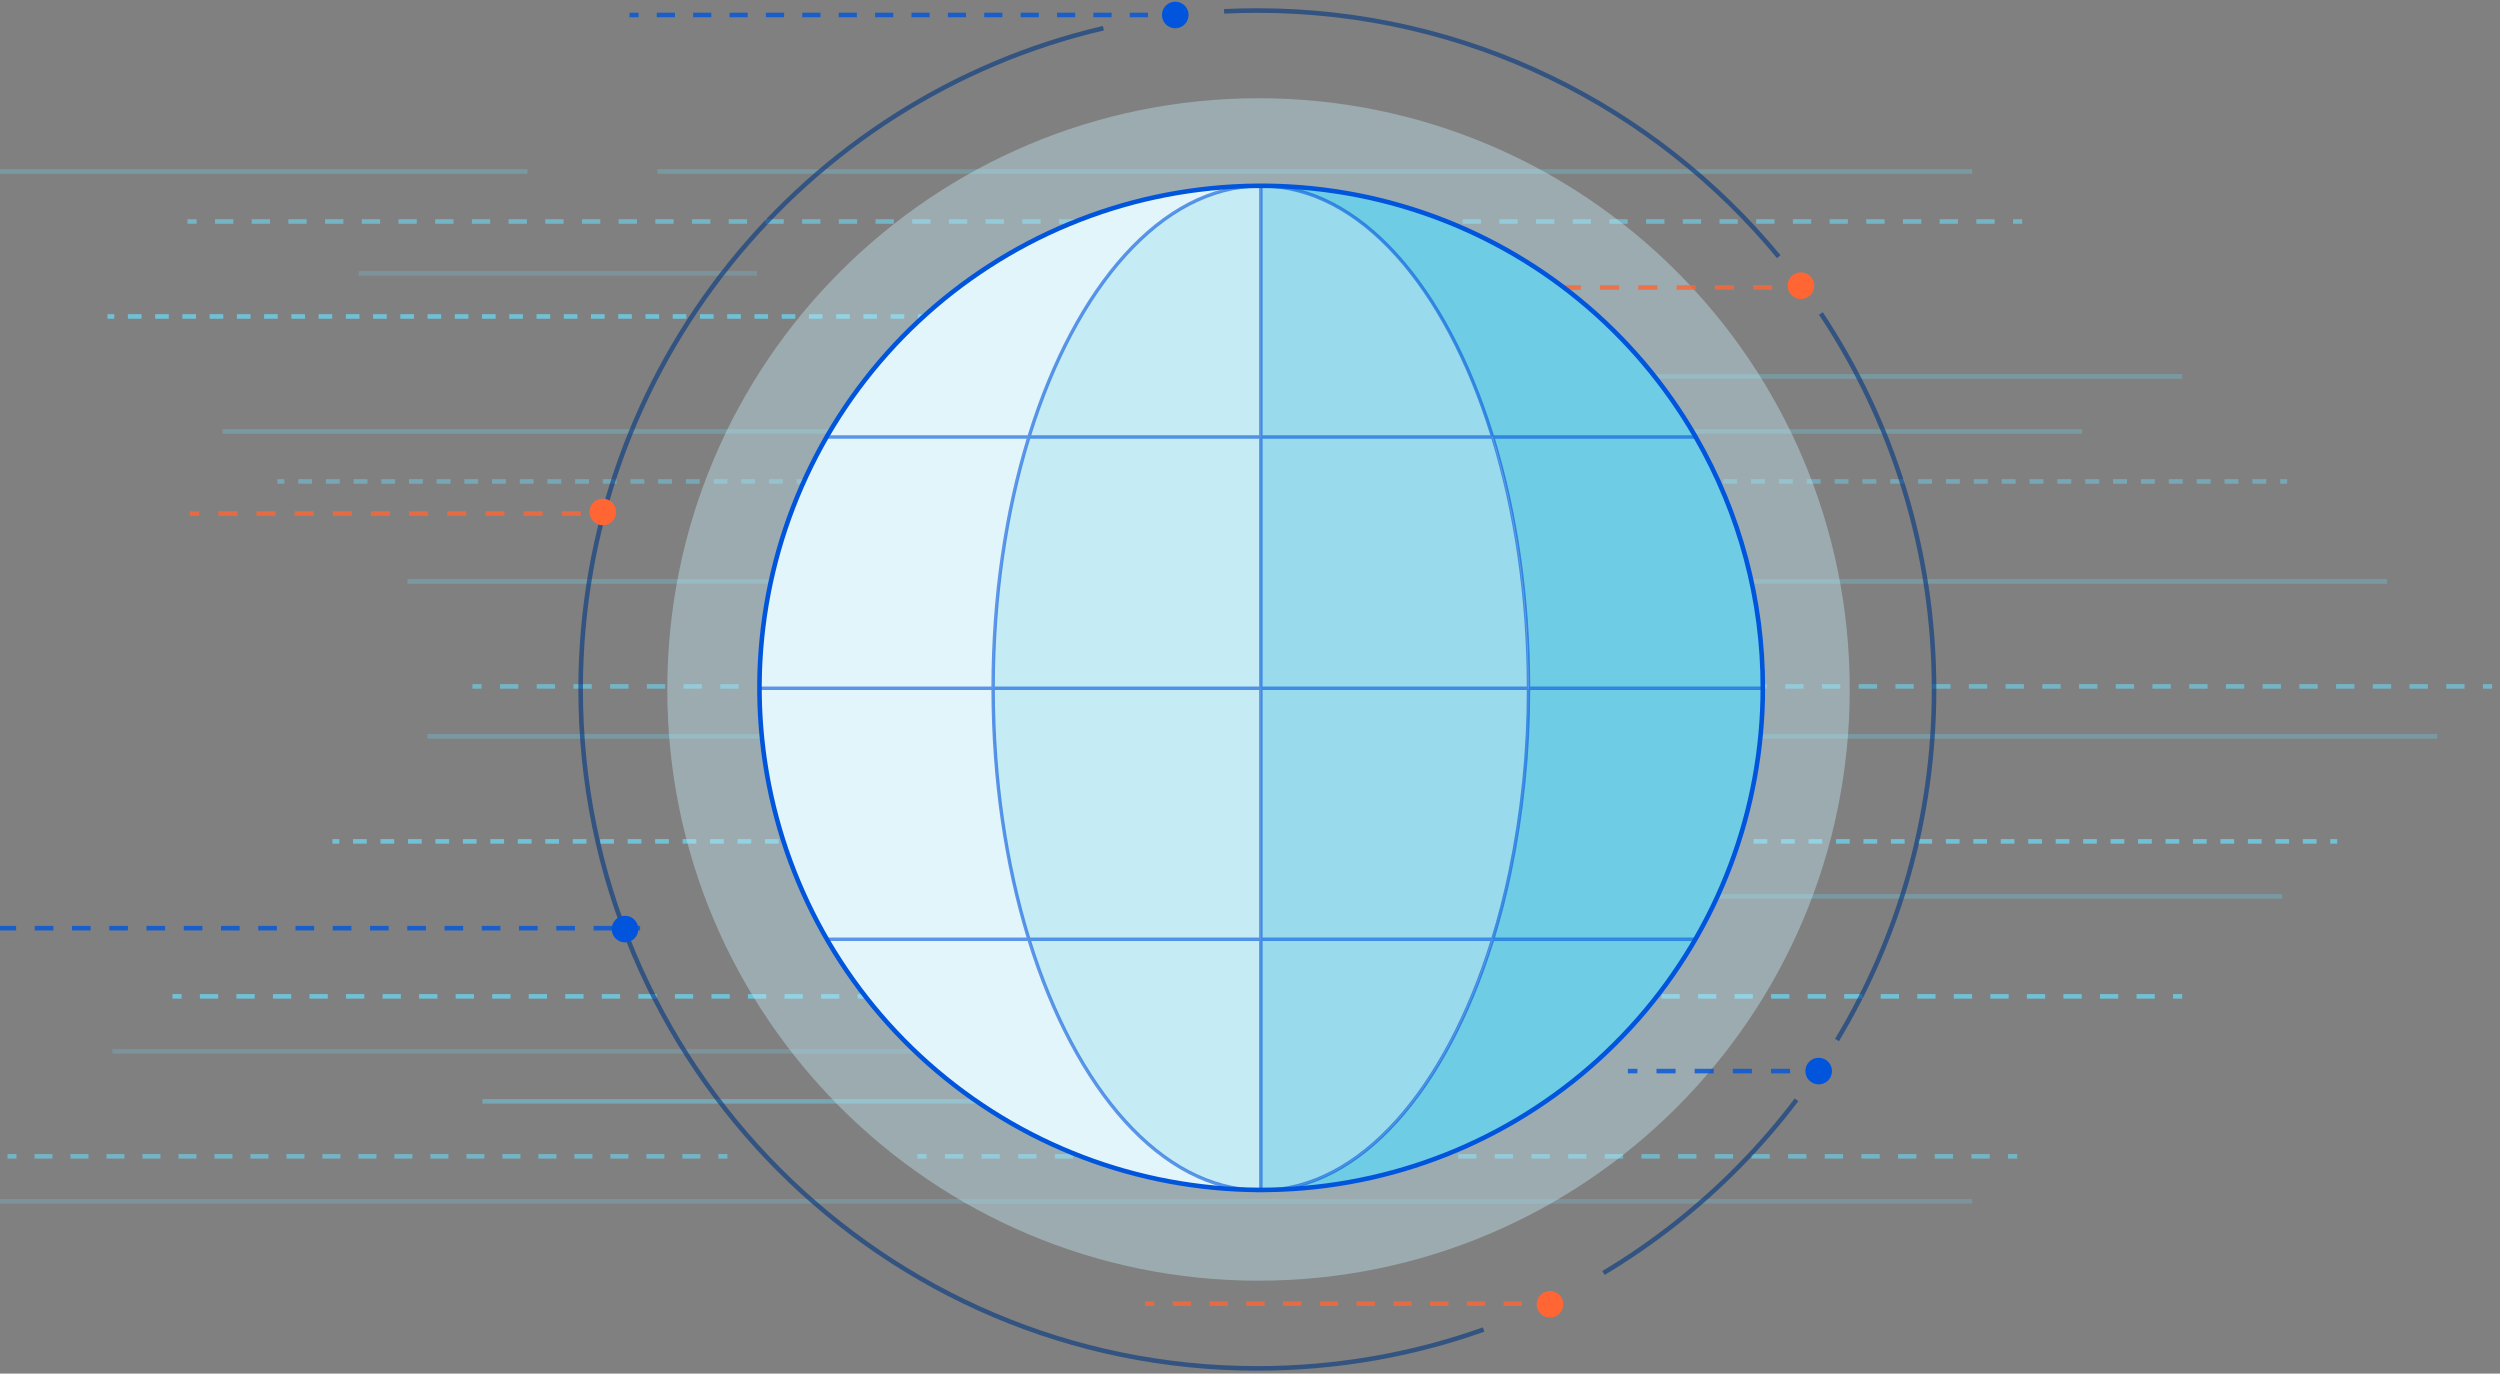 <svg width="546" height="300" viewBox="0 0 546 300" fill="none" xmlns="http://www.w3.org/2000/svg">
<rect x="0" y="0" width="546" height="300" fill="#808080" stroke="none"/>
<g clip-path="url(#clip0_129_550)">
<g opacity="0.85">
<path opacity="0.4" fill-rule="evenodd" clip-rule="evenodd" d="M532.272 161.329L93.352 161.329L93.352 160.329L532.272 160.329L532.272 161.329Z" fill="#6ECCE5"/>
<path opacity="0.4" fill-rule="evenodd" clip-rule="evenodd" d="M454.752 94.727L48.586 94.727L48.586 93.727L454.752 93.727L454.752 94.727Z" fill="#6ECCE5"/>
<path opacity="0.3" fill-rule="evenodd" clip-rule="evenodd" d="M290.975 230.115L24.565 230.115L24.565 229.115L290.975 229.115L290.975 230.115Z" fill="#6ECCE5"/>
<path opacity="0.3" fill-rule="evenodd" clip-rule="evenodd" d="M165.322 60.215L78.336 60.215L78.336 59.215L165.322 59.215L165.322 60.215Z" fill="#6ECCE5"/>
<path opacity="0.4" fill-rule="evenodd" clip-rule="evenodd" d="M498.425 196.268H256.036V195.268H498.425V196.268Z" fill="#6ECCE5"/>
<path opacity="0.4" fill-rule="evenodd" clip-rule="evenodd" d="M521.354 127.482L88.984 127.482L88.984 126.482L521.354 126.482L521.354 127.482Z" fill="#6ECCE5"/>
<path opacity="0.3" fill-rule="evenodd" clip-rule="evenodd" d="M430.731 262.871L-9.282 262.871L-9.282 261.871L430.731 261.871L430.731 262.871Z" fill="#6ECCE5"/>
<path opacity="0.4" fill-rule="evenodd" clip-rule="evenodd" d="M430.731 37.951H143.576V36.951H430.731V37.951Z" fill="#6ECCE5"/>
<path opacity="0.4" fill-rule="evenodd" clip-rule="evenodd" d="M115.189 37.951L-9.281 37.951L-9.281 36.951L115.189 36.951L115.189 37.951Z" fill="#6ECCE5"/>
<path opacity="0.6" fill-rule="evenodd" clip-rule="evenodd" d="M62.108 105.645L60.596 105.645L60.596 104.645L62.108 104.645L62.108 105.645ZM68.155 105.645L65.132 105.645L65.132 104.645L68.155 104.645L68.155 105.645ZM74.203 105.645L71.179 105.645L71.179 104.645L74.203 104.645L74.203 105.645ZM80.25 105.645L77.226 105.645L77.226 104.645L80.25 104.645L80.25 105.645ZM86.297 105.645L83.273 105.645L83.273 104.645L86.297 104.645L86.297 105.645ZM92.344 105.645L89.32 105.645L89.32 104.645L92.344 104.645L92.344 105.645ZM98.391 105.645L95.367 105.645L95.367 104.645L98.391 104.645L98.391 105.645ZM104.438 105.645L101.415 105.645L101.415 104.645L104.438 104.645L104.438 105.645ZM110.485 105.645L107.462 105.645L107.462 104.645L110.485 104.645L110.485 105.645ZM116.532 105.645L113.509 105.645L113.509 104.645L116.532 104.645L116.532 105.645ZM122.58 105.645L119.556 105.645L119.556 104.645L122.58 104.645L122.58 105.645ZM128.627 105.645L125.603 105.645L125.603 104.645L128.627 104.645L128.627 105.645ZM134.674 105.645L131.65 105.645L131.65 104.645L134.674 104.645L134.674 105.645ZM140.721 105.645L137.697 105.645L137.697 104.645L140.721 104.645L140.721 105.645ZM146.768 105.645L143.745 105.645L143.745 104.645L146.768 104.645L146.768 105.645ZM152.815 105.645L149.792 105.645L149.792 104.645L152.815 104.645L152.815 105.645ZM158.862 105.645L155.839 105.645L155.839 104.645L158.862 104.645L158.862 105.645ZM164.909 105.645L161.886 105.645L161.886 104.645L164.909 104.645L164.909 105.645ZM170.957 105.645L167.933 105.645L167.933 104.645L170.957 104.645L170.957 105.645ZM177.004 105.645L173.98 105.645L173.98 104.645L177.004 104.645L177.004 105.645ZM183.051 105.645L180.027 105.645L180.027 104.645L183.051 104.645L183.051 105.645ZM189.098 105.645L186.074 105.645L186.074 104.645L189.098 104.645L189.098 105.645ZM195.145 105.645L192.122 105.645L192.122 104.645L195.145 104.645L195.145 105.645ZM201.192 105.645L198.169 105.645L198.169 104.645L201.192 104.645L201.192 105.645ZM207.239 105.645L204.216 105.645L204.216 104.645L207.239 104.645L207.239 105.645ZM213.286 105.645L210.263 105.645L210.263 104.645L213.286 104.645L213.286 105.645ZM219.334 105.645L216.31 105.645L216.31 104.645L219.334 104.645L219.334 105.645ZM225.381 105.645L222.357 105.645L222.357 104.645L225.381 104.645L225.381 105.645ZM231.428 105.645L228.404 105.645L228.404 104.645L231.428 104.645L231.428 105.645ZM237.475 105.645L234.451 105.645L234.451 104.645L237.475 104.645L237.475 105.645ZM243.522 105.645L240.499 105.645L240.499 104.645L243.522 104.645L243.522 105.645ZM249.569 105.645L246.546 105.645L246.546 104.645L249.569 104.645L249.569 105.645ZM255.616 105.645L252.593 105.645L252.593 104.645L255.616 104.645L255.616 105.645ZM261.663 105.645L258.64 105.645L258.64 104.645L261.663 104.645L261.663 105.645ZM267.711 105.645L264.687 105.645L264.687 104.645L267.711 104.645L267.711 105.645ZM273.758 105.645L270.734 105.645L270.734 104.645L273.758 104.645L273.758 105.645ZM279.805 105.645L276.781 105.645L276.781 104.645L279.805 104.645L279.805 105.645ZM285.852 105.645L282.828 105.645L282.828 104.645L285.852 104.645L285.852 105.645ZM291.899 105.645L288.875 105.645L288.875 104.645L291.899 104.645L291.899 105.645ZM296.435 105.645L294.923 105.645L294.923 104.645L296.435 104.645L296.435 105.645Z" fill="#6ECCE5"/>
<path opacity="0.6" fill-rule="evenodd" clip-rule="evenodd" d="M330.71 105.645H329.189V104.645H330.71V105.645ZM336.793 105.645H333.752V104.645H336.793V105.645ZM342.876 105.645H339.835V104.645H342.876V105.645ZM348.96 105.645H345.918V104.645H348.96V105.645ZM355.043 105.645H352.001V104.645H355.043V105.645ZM361.126 105.645H358.084V104.645H361.126V105.645ZM367.209 105.645H364.167V104.645H367.209V105.645ZM373.292 105.645H370.251V104.645H373.292V105.645ZM379.375 105.645H376.334V104.645H379.375V105.645ZM385.458 105.645H382.417V104.645H385.458V105.645ZM391.542 105.645H388.5V104.645H391.542V105.645ZM397.625 105.645H394.583V104.645H397.625V105.645ZM403.708 105.645H400.666V104.645H403.708V105.645ZM409.791 105.645H406.749V104.645H409.791V105.645ZM415.874 105.645H412.832V104.645H415.874V105.645ZM421.957 105.645H418.916V104.645H421.957V105.645ZM428.04 105.645H424.999V104.645H428.04V105.645ZM434.123 105.645H431.082V104.645H434.123V105.645ZM440.207 105.645H437.165V104.645H440.207V105.645ZM446.29 105.645H443.248V104.645H446.29V105.645ZM452.373 105.645H449.331V104.645H452.373V105.645ZM458.456 105.645H455.414V104.645H458.456V105.645ZM464.539 105.645H461.497V104.645H464.539V105.645ZM470.622 105.645H467.581V104.645H470.622V105.645ZM476.705 105.645H473.664V104.645H476.705V105.645ZM482.788 105.645H479.747V104.645H482.788V105.645ZM488.872 105.645H485.83V104.645H488.872V105.645ZM494.955 105.645H491.913V104.645H494.955V105.645ZM499.517 105.645H497.996V104.645H499.517V105.645Z" fill="#6ECCE5"/>
<path opacity="0.6" fill-rule="evenodd" clip-rule="evenodd" d="M241.842 241.034L105.362 241.034L105.362 240.034L241.842 240.034L241.842 241.034Z" fill="#6ECCE5"/>
<path fill-rule="evenodd" clip-rule="evenodd" d="M24.961 69.614L23.474 69.614L23.474 68.614L24.961 68.614L24.961 69.614ZM30.91 69.614L27.936 69.614L27.936 68.614L30.91 68.614L30.91 69.614ZM36.86 69.614L33.885 69.614L33.885 68.614L36.86 68.614L36.86 69.614ZM42.809 69.614L39.835 69.614L39.835 68.614L42.809 68.614L42.809 69.614ZM48.759 69.614L45.784 69.614L45.784 68.614L48.759 68.614L48.759 69.614ZM54.708 69.614L51.733 69.614L51.733 68.614L54.708 68.614L54.708 69.614ZM60.658 69.614L57.683 69.614L57.683 68.614L60.658 68.614L60.658 69.614ZM66.607 69.614L63.632 69.614L63.632 68.614L66.607 68.614L66.607 69.614ZM72.556 69.614L69.582 69.614L69.582 68.614L72.556 68.614L72.556 69.614ZM78.506 69.614L75.531 69.614L75.531 68.614L78.506 68.614L78.506 69.614ZM84.455 69.614L81.481 69.614L81.481 68.614L84.455 68.614L84.455 69.614ZM90.405 69.614L87.43 69.614L87.43 68.614L90.405 68.614L90.405 69.614ZM96.354 69.614L93.379 69.614L93.379 68.614L96.354 68.614L96.354 69.614ZM102.304 69.614L99.329 69.614L99.329 68.614L102.304 68.614L102.304 69.614ZM108.253 69.614L105.278 69.614L105.278 68.614L108.253 68.614L108.253 69.614ZM114.202 69.614L111.228 69.614L111.228 68.614L114.202 68.614L114.202 69.614ZM120.152 69.614L117.177 69.614L117.177 68.614L120.152 68.614L120.152 69.614ZM126.101 69.614L123.127 69.614L123.127 68.614L126.101 68.614L126.101 69.614ZM132.051 69.614L129.076 69.614L129.076 68.614L132.051 68.614L132.051 69.614ZM138 69.614L135.025 69.614L135.025 68.614L138 68.614L138 69.614ZM143.95 69.614L140.975 69.614L140.975 68.614L143.95 68.614L143.95 69.614ZM149.899 69.614L146.924 69.614L146.924 68.614L149.899 68.614L149.899 69.614ZM155.848 69.614L152.874 69.614L152.874 68.614L155.848 68.614L155.848 69.614ZM161.798 69.614L158.823 69.614L158.823 68.614L161.798 68.614L161.798 69.614ZM167.747 69.614L164.773 69.614L164.773 68.614L167.747 68.614L167.747 69.614ZM173.697 69.614L170.722 69.614L170.722 68.614L173.697 68.614L173.697 69.614ZM179.646 69.614L176.672 69.614L176.672 68.614L179.646 68.614L179.646 69.614ZM185.596 69.614L182.621 69.614L182.621 68.614L185.596 68.614L185.596 69.614ZM191.545 69.614L188.57 69.614L188.57 68.614L191.545 68.614L191.545 69.614ZM197.495 69.614L194.52 69.614L194.52 68.614L197.495 68.614L197.495 69.614ZM203.444 69.614L200.469 69.614L200.469 68.614L203.444 68.614L203.444 69.614ZM209.393 69.614L206.419 69.614L206.419 68.614L209.393 68.614L209.393 69.614ZM215.343 69.614L212.368 69.614L212.368 68.614L215.343 68.614L215.343 69.614ZM221.292 69.614L218.318 69.614L218.318 68.614L221.292 68.614L221.292 69.614ZM227.242 69.614L224.267 69.614L224.267 68.614L227.242 68.614L227.242 69.614ZM233.191 69.614L230.216 69.614L230.216 68.614L233.191 68.614L233.191 69.614ZM239.141 69.614L236.166 69.614L236.166 68.614L239.141 68.614L239.141 69.614ZM245.09 69.614L242.115 69.614L242.115 68.614L245.09 68.614L245.09 69.614ZM251.039 69.614L248.065 69.614L248.065 68.614L251.039 68.614L251.039 69.614ZM256.989 69.614L254.014 69.614L254.014 68.614L256.989 68.614L256.989 69.614ZM262.938 69.614L259.964 69.614L259.964 68.614L262.938 68.614L262.938 69.614ZM268.888 69.614L265.913 69.614L265.913 68.614L268.888 68.614L268.888 69.614ZM274.837 69.614L271.862 69.614L271.862 68.614L274.837 68.614L274.837 69.614ZM280.787 69.614L277.812 69.614L277.812 68.614L280.787 68.614L280.787 69.614ZM286.736 69.614L283.761 69.614L283.761 68.614L286.736 68.614L286.736 69.614ZM292.685 69.614L289.711 69.614L289.711 68.614L292.685 68.614L292.685 69.614ZM298.635 69.614L295.66 69.614L295.66 68.614L298.635 68.614L298.635 69.614ZM304.584 69.614L301.609 69.614L301.609 68.614L304.584 68.614L304.584 69.614ZM310.534 69.614L307.559 69.614L307.559 68.614L310.534 68.614L310.534 69.614ZM314.996 69.614L313.508 69.614L313.508 68.614L314.996 68.614L314.996 69.614Z" fill="#6ECCE5"/>
<path opacity="0.8" fill-rule="evenodd" clip-rule="evenodd" d="M42.946 48.869H40.943V47.869H42.946V48.869ZM50.961 48.869H46.953V47.869H50.961V48.869ZM58.975 48.869H54.968V47.869H58.975V48.869ZM66.989 48.869H62.982V47.869H66.989V48.869ZM75.003 48.869H70.996V47.869H75.003V48.869ZM83.017 48.869H79.01V47.869H83.017V48.869ZM91.031 48.869H87.024V47.869H91.031V48.869ZM99.045 48.869H95.038V47.869H99.045V48.869ZM107.059 48.869H103.052V47.869H107.059V48.869ZM115.074 48.869H111.066V47.869H115.074V48.869ZM123.088 48.869H119.081V47.869H123.088V48.869ZM131.102 48.869H127.095V47.869H131.102V48.869ZM139.116 48.869H135.109V47.869H139.116V48.869ZM147.13 48.869H143.123V47.869H147.13V48.869ZM155.144 48.869H151.137V47.869H155.144V48.869ZM163.158 48.869H159.151V47.869H163.158V48.869ZM171.172 48.869H167.165V47.869H171.172V48.869ZM179.187 48.869H175.18V47.869H179.187V48.869ZM187.201 48.869H183.194V47.869H187.201V48.869ZM195.215 48.869H191.208V47.869H195.215V48.869ZM203.229 48.869H199.222V47.869H203.229V48.869ZM211.243 48.869H207.236V47.869H211.243V48.869ZM219.257 48.869H215.25V47.869H219.257V48.869ZM227.271 48.869H223.264V47.869H227.271V48.869ZM235.286 48.869H231.278V47.869H235.286V48.869ZM243.3 48.869H239.293V47.869H243.3V48.869ZM251.314 48.869H247.307V47.869H251.314V48.869ZM259.328 48.869H255.321V47.869H259.328V48.869ZM267.342 48.869H263.335V47.869H267.342V48.869ZM275.356 48.869H271.349V47.869H275.356V48.869ZM283.37 48.869H279.363V47.869H283.37V48.869ZM291.384 48.869H287.377V47.869H291.384V48.869ZM299.399 48.869H295.391V47.869H299.399V48.869ZM307.413 48.869H303.406V47.869H307.413V48.869ZM315.427 48.869H311.42V47.869H315.427V48.869ZM323.441 48.869H319.434V47.869H323.441V48.869ZM331.455 48.869H327.448V47.869H331.455V48.869ZM339.469 48.869H335.462V47.869H339.469V48.869ZM347.483 48.869H343.476V47.869H347.483V48.869ZM355.497 48.869H351.49V47.869H355.497V48.869ZM363.511 48.869H359.504V47.869H363.511V48.869ZM371.525 48.869H367.518V47.869H371.525V48.869ZM379.54 48.869H375.533V47.869H379.54V48.869ZM387.554 48.869H383.547V47.869H387.554V48.869ZM395.568 48.869H391.561V47.869H395.568V48.869ZM403.582 48.869H399.575V47.869H403.582V48.869ZM411.596 48.869H407.589V47.869H411.596V48.869ZM419.61 48.869H415.603V47.869H419.61V48.869ZM427.624 48.869H423.617V47.869H427.624V48.869ZM435.638 48.869H431.631V47.869H435.638V48.869ZM441.649 48.869H439.645V47.869H441.649V48.869Z" fill="#6ECCE5"/>
<path fill-rule="evenodd" clip-rule="evenodd" d="M74.106 184.258L72.606 184.258L72.606 183.258L74.106 183.258L74.106 184.258ZM80.103 184.258L77.105 184.258L77.105 183.258L80.103 183.258L80.103 184.258ZM86.101 184.258L83.102 184.258L83.102 183.258L86.101 183.258L86.101 184.258ZM92.099 184.258L89.1 184.258L89.1 183.258L92.099 183.258L92.099 184.258ZM98.097 184.258L95.098 184.258L95.098 183.258L98.097 183.258L98.097 184.258ZM104.094 184.258L101.095 184.258L101.095 183.258L104.094 183.258L104.094 184.258ZM110.092 184.258L107.093 184.258L107.093 183.258L110.092 183.258L110.092 184.258ZM116.089 184.258L113.091 184.258L113.091 183.258L116.089 183.258L116.089 184.258ZM122.087 184.258L119.088 184.258L119.088 183.258L122.087 183.258L122.087 184.258ZM128.085 184.258L125.086 184.258L125.086 183.258L128.085 183.258L128.085 184.258ZM134.082 184.258L131.084 184.258L131.084 183.258L134.082 183.258L134.082 184.258ZM140.08 184.258L137.081 184.258L137.081 183.258L140.08 183.258L140.08 184.258ZM146.078 184.258L143.079 184.258L143.079 183.258L146.078 183.258L146.078 184.258ZM152.075 184.258L149.077 184.258L149.077 183.258L152.075 183.258L152.075 184.258ZM158.073 184.258L155.074 184.258L155.074 183.258L158.073 183.258L158.073 184.258ZM164.071 184.258L161.072 184.258L161.072 183.258L164.071 183.258L164.071 184.258ZM170.068 184.258L167.07 184.258L167.07 183.258L170.068 183.258L170.068 184.258ZM176.066 184.258L173.067 184.258L173.067 183.258L176.066 183.258L176.066 184.258ZM182.064 184.258L179.065 184.258L179.065 183.258L182.064 183.258L182.064 184.258ZM188.061 184.258L185.063 184.258L185.063 183.258L188.061 183.258L188.061 184.258ZM194.059 184.258L191.06 184.258L191.06 183.258L194.059 183.258L194.059 184.258ZM200.057 184.258L197.058 184.258L197.058 183.258L200.057 183.258L200.057 184.258ZM206.054 184.258L203.056 184.258L203.056 183.258L206.054 183.258L206.054 184.258ZM212.052 184.258L209.053 184.258L209.053 183.258L212.052 183.258L212.052 184.258ZM218.05 184.258L215.051 184.258L215.051 183.258L218.05 183.258L218.05 184.258ZM224.047 184.258L221.049 184.258L221.049 183.258L224.047 183.258L224.047 184.258ZM230.045 184.258L227.046 184.258L227.046 183.258L230.045 183.258L230.045 184.258ZM236.043 184.258L233.044 184.258L233.044 183.258L236.043 183.258L236.043 184.258ZM242.04 184.258L239.041 184.258L239.041 183.258L242.04 183.258L242.04 184.258ZM248.038 184.258L245.039 184.258L245.039 183.258L248.038 183.258L248.038 184.258ZM254.036 184.258L251.037 184.258L251.037 183.258L254.036 183.258L254.036 184.258ZM260.033 184.258L257.034 184.258L257.034 183.258L260.033 183.258L260.033 184.258ZM266.031 184.258L263.032 184.258L263.032 183.258L266.031 183.258L266.031 184.258ZM272.029 184.258L269.03 184.258L269.03 183.258L272.029 183.258L272.029 184.258ZM278.026 184.258L275.027 184.258L275.027 183.258L278.026 183.258L278.026 184.258ZM284.024 184.258L281.025 184.258L281.025 183.258L284.024 183.258L284.024 184.258ZM290.022 184.258L287.023 184.258L287.023 183.258L290.022 183.258L290.022 184.258ZM296.019 184.258L293.02 184.258L293.02 183.258L296.019 183.258L296.019 184.258ZM302.017 184.258L299.018 184.258L299.018 183.258L302.017 183.258L302.017 184.258ZM308.014 184.258L305.016 184.258L305.016 183.258L308.014 183.258L308.014 184.258ZM314.012 184.258L311.013 184.258L311.013 183.258L314.012 183.258L314.012 184.258ZM320.01 184.258L317.011 184.258L317.011 183.258L320.01 183.258L320.01 184.258ZM326.007 184.258L323.009 184.258L323.009 183.258L326.007 183.258L326.007 184.258ZM332.005 184.258L329.006 184.258L329.006 183.258L332.005 183.258L332.005 184.258ZM338.003 184.258L335.004 184.258L335.004 183.258L338.003 183.258L338.003 184.258ZM344 184.258L341.002 184.258L341.002 183.258L344 183.258L344 184.258ZM349.998 184.258L346.999 184.258L346.999 183.258L349.998 183.258L349.998 184.258ZM355.996 184.258L352.997 184.258L352.997 183.258L355.996 183.258L355.996 184.258ZM361.993 184.258L358.995 184.258L358.995 183.258L361.993 183.258L361.993 184.258ZM367.991 184.258L364.992 184.258L364.992 183.258L367.991 183.258L367.991 184.258ZM373.989 184.258L370.99 184.258L370.99 183.258L373.989 183.258L373.989 184.258ZM379.987 184.258L376.988 184.258L376.988 183.258L379.987 183.258L379.987 184.258ZM385.984 184.258L382.985 184.258L382.985 183.258L385.984 183.258L385.984 184.258ZM391.982 184.258L388.983 184.258L388.983 183.258L391.982 183.258L391.982 184.258ZM397.98 184.258L394.981 184.258L394.981 183.258L397.98 183.258L397.98 184.258ZM403.977 184.258L400.978 184.258L400.978 183.258L403.977 183.258L403.977 184.258ZM409.975 184.258L406.976 184.258L406.976 183.258L409.975 183.258L409.975 184.258ZM415.973 184.258L412.974 184.258L412.974 183.258L415.973 183.258L415.973 184.258ZM421.97 184.258L418.971 184.258L418.971 183.258L421.97 183.258L421.97 184.258ZM427.968 184.258L424.969 184.258L424.969 183.258L427.968 183.258L427.968 184.258ZM433.966 184.258L430.967 184.258L430.967 183.258L433.966 183.258L433.966 184.258ZM439.963 184.258L436.965 184.258L436.965 183.258L439.963 183.258L439.963 184.258ZM445.961 184.258L442.962 184.258L442.962 183.258L445.961 183.258L445.961 184.258ZM451.959 184.258L448.96 184.258L448.96 183.258L451.959 183.258L451.959 184.258ZM457.956 184.258L454.958 184.258L454.958 183.258L457.956 183.258L457.956 184.258ZM463.954 184.258L460.955 184.258L460.955 183.258L463.954 183.258L463.954 184.258ZM469.952 184.258L466.953 184.258L466.953 183.258L469.952 183.258L469.952 184.258ZM475.949 184.258L472.951 184.258L472.951 183.258L475.949 183.258L475.949 184.258ZM481.947 184.258L478.948 184.258L478.948 183.258L481.947 183.258L481.947 184.258ZM487.945 184.258L484.946 184.258L484.946 183.258L487.945 183.258L487.945 184.258ZM493.942 184.258L490.944 184.258L490.944 183.258L493.942 183.258L493.942 184.258ZM499.94 184.258L496.941 184.258L496.941 183.258L499.94 183.258L499.94 184.258ZM505.938 184.258L502.939 184.258L502.939 183.258L505.938 183.258L505.938 184.258ZM510.435 184.258L508.937 184.258L508.937 183.258L510.435 183.258L510.435 184.258Z" fill="#6ECCE5"/>
<path opacity="0.8" fill-rule="evenodd" clip-rule="evenodd" d="M3.602 253.044L1.636 253.044L1.636 252.044L3.602 252.044L3.602 253.044ZM11.463 253.044L7.532 253.044L7.532 252.044L11.463 252.044L11.463 253.044ZM19.324 253.044L15.394 253.044L15.394 252.044L19.324 252.044L19.324 253.044ZM27.186 253.044L23.255 253.044L23.255 252.044L27.186 252.044L27.186 253.044ZM35.047 253.044L31.116 253.044L31.116 252.044L35.047 252.044L35.047 253.044ZM42.908 253.044L38.977 253.044L38.977 252.044L42.908 252.044L42.908 253.044ZM50.769 253.044L46.839 253.044L46.839 252.044L50.769 252.044L50.769 253.044ZM58.631 253.044L54.7 253.044L54.7 252.044L58.631 252.044L58.631 253.044ZM66.492 253.044L62.561 253.044L62.561 252.044L66.492 252.044L66.492 253.044ZM74.353 253.044L70.423 253.044L70.423 252.044L74.353 252.044L74.353 253.044ZM82.215 253.044L78.284 253.044L78.284 252.044L82.215 252.044L82.215 253.044ZM90.076 253.044L86.145 253.044L86.145 252.044L90.076 252.044L90.076 253.044ZM97.937 253.044L94.006 253.044L94.006 252.044L97.937 252.044L97.937 253.044ZM105.798 253.044L101.868 253.044L101.868 252.044L105.798 252.044L105.798 253.044ZM113.66 253.044L109.729 253.044L109.729 252.044L113.66 252.044L113.66 253.044ZM121.521 253.044L117.59 253.044L117.59 252.044L121.521 252.044L121.521 253.044ZM129.382 253.044L125.451 253.044L125.451 252.044L129.382 252.044L129.382 253.044ZM137.243 253.044L133.313 253.044L133.313 252.044L137.243 252.044L137.243 253.044ZM145.105 253.044L141.174 253.044L141.174 252.044L145.105 252.044L145.105 253.044ZM152.966 253.044L149.035 253.044L149.035 252.044L152.966 252.044L152.966 253.044ZM158.862 253.044L156.897 253.044L156.897 252.044L158.862 252.044L158.862 253.044Z" fill="#6ECCE5"/>
<path opacity="0.8" fill-rule="evenodd" clip-rule="evenodd" d="M202.354 253.044H200.352V252.044H202.354V253.044ZM210.36 253.044H206.357V252.044H210.36V253.044ZM218.367 253.044H214.364V252.044H218.367V253.044ZM226.374 253.044H222.371V252.044H226.374V253.044ZM234.381 253.044H230.377V252.044H234.381V253.044ZM242.388 253.044H238.384V252.044H242.388V253.044ZM250.395 253.044H246.391V252.044H250.395V253.044ZM258.401 253.044H254.398V252.044H258.401V253.044ZM266.408 253.044H262.405V252.044H266.408V253.044ZM274.415 253.044H270.412V252.044H274.415V253.044ZM282.422 253.044H278.419V252.044H282.422V253.044ZM290.429 253.044H286.425V252.044H290.429V253.044ZM298.436 253.044H294.432V252.044H298.436V253.044ZM306.443 253.044H302.439V252.044H306.443V253.044ZM314.449 253.044H310.446V252.044H314.449V253.044ZM322.456 253.044H318.453V252.044H322.456V253.044ZM330.463 253.044H326.46V252.044H330.463V253.044ZM338.47 253.044H334.467V252.044H338.47V253.044ZM346.477 253.044H342.473V252.044H346.477V253.044ZM354.484 253.044H350.48V252.044H354.484V253.044ZM362.49 253.044H358.487V252.044H362.49V253.044ZM370.497 253.044H366.494V252.044H370.497V253.044ZM378.504 253.044H374.501V252.044H378.504V253.044ZM386.511 253.044H382.508V252.044H386.511V253.044ZM394.518 253.044H390.514V252.044H394.518V253.044ZM402.525 253.044H398.521V252.044H402.525V253.044ZM410.531 253.044H406.528V252.044H410.531V253.044ZM418.538 253.044H414.535V252.044H418.538V253.044ZM426.545 253.044H422.542V252.044H426.545V253.044ZM434.552 253.044H430.549V252.044H434.552V253.044ZM440.557 253.044H438.555V252.044H440.557V253.044Z" fill="#6ECCE5"/>
<path opacity="0.4" fill-rule="evenodd" clip-rule="evenodd" d="M476.588 82.716H302.985V81.716H476.588V82.716Z" fill="#6ECCE5"/>
<path fill-rule="evenodd" clip-rule="evenodd" d="M39.662 218.105L37.667 218.105L37.667 217.105L39.662 217.105L39.662 218.105ZM47.643 218.105L43.653 218.105L43.653 217.105L47.643 217.105L47.643 218.105ZM55.623 218.105L51.633 218.105L51.633 217.105L55.623 217.105L55.623 218.105ZM63.603 218.105L59.613 218.105L59.613 217.105L63.603 217.105L63.603 218.105ZM71.584 218.105L67.594 218.105L67.594 217.105L71.584 217.105L71.584 218.105ZM79.564 218.105L75.574 218.105L75.574 217.105L79.564 217.105L79.564 218.105ZM87.545 218.105L83.554 218.105L83.554 217.105L87.545 217.105L87.545 218.105ZM95.525 218.105L91.535 218.105L91.535 217.105L95.525 217.105L95.525 218.105ZM103.505 218.105L99.515 218.105L99.515 217.105L103.505 217.105L103.505 218.105ZM111.486 218.105L107.496 218.105L107.496 217.105L111.486 217.105L111.486 218.105ZM119.466 218.105L115.476 218.105L115.476 217.105L119.466 217.105L119.466 218.105ZM127.447 218.105L123.456 218.105L123.456 217.105L127.447 217.105L127.447 218.105ZM135.427 218.105L131.437 218.105L131.437 217.105L135.427 217.105L135.427 218.105ZM143.407 218.105L139.417 218.105L139.417 217.105L143.407 217.105L143.407 218.105ZM151.388 218.105L147.397 218.105L147.397 217.105L151.388 217.105L151.388 218.105ZM159.368 218.105L155.378 218.105L155.378 217.105L159.368 217.105L159.368 218.105ZM167.348 218.105L163.358 218.105L163.358 217.105L167.348 217.105L167.348 218.105ZM175.329 218.105L171.339 218.105L171.339 217.105L175.329 217.105L175.329 218.105ZM183.309 218.105L179.319 218.105L179.319 217.105L183.309 217.105L183.309 218.105ZM191.29 218.105L187.299 218.105L187.299 217.105L191.29 217.105L191.29 218.105ZM199.27 218.105L195.28 218.105L195.28 217.105L199.27 217.105L199.27 218.105ZM207.25 218.105L203.26 218.105L203.26 217.105L207.25 217.105L207.25 218.105ZM215.231 218.105L211.24 218.105L211.24 217.105L215.231 217.105L215.231 218.105ZM223.211 218.105L219.221 218.105L219.221 217.105L223.211 217.105L223.211 218.105ZM231.191 218.105L227.201 218.105L227.201 217.105L231.191 217.105L231.191 218.105ZM239.172 218.105L235.182 218.105L235.182 217.105L239.172 217.105L239.172 218.105ZM247.152 218.105L243.162 218.105L243.162 217.105L247.152 217.105L247.152 218.105ZM255.133 218.105L251.142 218.105L251.142 217.105L255.133 217.105L255.133 218.105ZM263.113 218.105L259.123 218.105L259.123 217.105L263.113 217.105L263.113 218.105ZM271.093 218.105L267.103 218.105L267.103 217.105L271.093 217.105L271.093 218.105ZM279.074 218.105L275.083 218.105L275.083 217.105L279.074 217.105L279.074 218.105ZM287.054 218.105L283.064 218.105L283.064 217.105L287.054 217.105L287.054 218.105ZM295.034 218.105L291.044 218.105L291.044 217.105L295.034 217.105L295.034 218.105ZM303.015 218.105L299.025 218.105L299.025 217.105L303.015 217.105L303.015 218.105ZM310.995 218.105L307.005 218.105L307.005 217.105L310.995 217.105L310.995 218.105ZM318.976 218.105L314.985 218.105L314.985 217.105L318.976 217.105L318.976 218.105ZM326.956 218.105L322.966 218.105L322.966 217.105L326.956 217.105L326.956 218.105ZM334.936 218.105L330.946 218.105L330.946 217.105L334.936 217.105L334.936 218.105ZM342.917 218.105L338.927 218.105L338.927 217.105L342.917 217.105L342.917 218.105ZM350.897 218.105L346.907 218.105L346.907 217.105L350.897 217.105L350.897 218.105ZM358.878 218.105L354.887 218.105L354.887 217.105L358.878 217.105L358.878 218.105ZM366.858 218.105L362.868 218.105L362.868 217.105L366.858 217.105L366.858 218.105ZM374.839 218.105L370.848 218.105L370.848 217.105L374.839 217.105L374.839 218.105ZM382.819 218.105L378.829 218.105L378.829 217.105L382.819 217.105L382.819 218.105ZM390.799 218.105L386.809 218.105L386.809 217.105L390.799 217.105L390.799 218.105ZM398.78 218.105L394.79 218.105L394.79 217.105L398.78 217.105L398.78 218.105ZM406.76 218.105L402.77 218.105L402.77 217.105L406.76 217.105L406.76 218.105ZM414.741 218.105L410.75 218.105L410.75 217.105L414.741 217.105L414.741 218.105ZM422.721 218.105L418.731 218.105L418.731 217.105L422.721 217.105L422.721 218.105ZM430.701 218.105L426.711 218.105L426.711 217.105L430.701 217.105L430.701 218.105ZM438.682 218.105L434.692 218.105L434.692 217.105L438.682 217.105L438.682 218.105ZM446.662 218.105L442.672 218.105L442.672 217.105L446.662 217.105L446.662 218.105ZM454.643 218.105L450.652 218.105L450.652 217.105L454.643 217.105L454.643 218.105ZM462.623 218.105L458.633 218.105L458.633 217.105L462.623 217.105L462.623 218.105ZM470.603 218.105L466.613 218.105L466.613 217.105L470.603 217.105L470.603 218.105ZM476.588 218.105L474.594 218.105L474.594 217.105L476.588 217.105L476.588 218.105Z" fill="#6ECCE5"/>
<path opacity="0.8" fill-rule="evenodd" clip-rule="evenodd" d="M105.183 150.411L103.178 150.411L103.178 149.411L105.183 149.411L105.183 150.411ZM113.203 150.411L109.193 150.411L109.193 149.411L113.203 149.411L113.203 150.411ZM121.223 150.411L117.213 150.411L117.213 149.411L121.223 149.411L121.223 150.411ZM129.243 150.411L125.233 150.411L125.233 149.411L129.243 149.411L129.243 150.411ZM137.263 150.411L133.253 150.411L133.253 149.411L137.263 149.411L137.263 150.411ZM145.283 150.411L141.273 150.411L141.273 149.411L145.283 149.411L145.283 150.411ZM153.303 150.411L149.293 150.411L149.293 149.411L153.303 149.411L153.303 150.411ZM161.324 150.411L157.314 150.411L157.314 149.411L161.324 149.411L161.324 150.411ZM169.344 150.411L165.334 150.411L165.334 149.411L169.344 149.411L169.344 150.411ZM177.364 150.411L173.354 150.411L173.354 149.411L177.364 149.411L177.364 150.411ZM185.384 150.411L181.374 150.411L181.374 149.411L185.384 149.411L185.384 150.411ZM193.404 150.411L189.394 150.411L189.394 149.411L193.404 149.411L193.404 150.411ZM201.424 150.411L197.414 150.411L197.414 149.411L201.424 149.411L201.424 150.411ZM209.444 150.411L205.434 150.411L205.434 149.411L209.444 149.411L209.444 150.411ZM217.464 150.411L213.454 150.411L213.454 149.411L217.464 149.411L217.464 150.411ZM225.484 150.411L221.474 150.411L221.474 149.411L225.484 149.411L225.484 150.411ZM233.504 150.411L229.494 150.411L229.494 149.411L233.504 149.411L233.504 150.411ZM241.524 150.411L237.514 150.411L237.514 149.411L241.524 149.411L241.524 150.411ZM249.544 150.411L245.534 150.411L245.534 149.411L249.544 149.411L249.544 150.411ZM257.565 150.411L253.555 150.411L253.555 149.411L257.565 149.411L257.565 150.411ZM265.585 150.411L261.575 150.411L261.575 149.411L265.585 149.411L265.585 150.411ZM273.605 150.411L269.595 150.411L269.595 149.411L273.605 149.411L273.605 150.411ZM281.625 150.411L277.615 150.411L277.615 149.411L281.625 149.411L281.625 150.411ZM289.645 150.411L285.635 150.411L285.635 149.411L289.645 149.411L289.645 150.411ZM297.665 150.411L293.655 150.411L293.655 149.411L297.665 149.411L297.665 150.411ZM305.685 150.411L301.675 150.411L301.675 149.411L305.685 149.411L305.685 150.411ZM313.705 150.411L309.695 150.411L309.695 149.411L313.705 149.411L313.705 150.411ZM321.725 150.411L317.715 150.411L317.715 149.411L321.725 149.411L321.725 150.411ZM329.745 150.411L325.735 150.411L325.735 149.411L329.745 149.411L329.745 150.411ZM337.765 150.411L333.755 150.411L333.755 149.411L337.765 149.411L337.765 150.411ZM345.785 150.411L341.775 150.411L341.775 149.411L345.785 149.411L345.785 150.411ZM353.806 150.411L349.795 150.411L349.795 149.411L353.806 149.411L353.806 150.411ZM361.826 150.411L357.816 150.411L357.816 149.411L361.826 149.411L361.826 150.411ZM369.846 150.411L365.836 150.411L365.836 149.411L369.846 149.411L369.846 150.411ZM377.866 150.411L373.856 150.411L373.856 149.411L377.866 149.411L377.866 150.411ZM385.886 150.411L381.876 150.411L381.876 149.411L385.886 149.411L385.886 150.411ZM393.906 150.411L389.896 150.411L389.896 149.411L393.906 149.411L393.906 150.411ZM401.926 150.411L397.916 150.411L397.916 149.411L401.926 149.411L401.926 150.411ZM409.946 150.411L405.936 150.411L405.936 149.411L409.946 149.411L409.946 150.411ZM417.966 150.411L413.956 150.411L413.956 149.411L417.966 149.411L417.966 150.411ZM425.986 150.411L421.976 150.411L421.976 149.411L425.986 149.411L425.986 150.411ZM434.006 150.411L429.996 150.411L429.996 149.411L434.006 149.411L434.006 150.411ZM442.026 150.411L438.016 150.411L438.016 149.411L442.026 149.411L442.026 150.411ZM450.046 150.411L446.036 150.411L446.036 149.411L450.046 149.411L450.046 150.411ZM458.067 150.411L454.057 150.411L454.057 149.411L458.067 149.411L458.067 150.411ZM466.087 150.411L462.077 150.411L462.077 149.411L466.087 149.411L466.087 150.411ZM474.107 150.411L470.097 150.411L470.097 149.411L474.107 149.411L474.107 150.411ZM482.127 150.411L478.117 150.411L478.117 149.411L482.127 149.411L482.127 150.411ZM490.147 150.411L486.137 150.411L486.137 149.411L490.147 149.411L490.147 150.411ZM498.167 150.411L494.157 150.411L494.157 149.411L498.167 149.411L498.167 150.411ZM506.187 150.411L502.177 150.411L502.177 149.411L506.187 149.411L506.187 150.411ZM514.207 150.411L510.197 150.411L510.197 149.411L514.207 149.411L514.207 150.411ZM522.227 150.411L518.217 150.411L518.217 149.411L522.227 149.411L522.227 150.411ZM530.247 150.411L526.237 150.411L526.237 149.411L530.247 149.411L530.247 150.411ZM538.267 150.411L534.257 150.411L534.257 149.411L538.267 149.411L538.267 150.411ZM544.283 150.411L542.277 150.411L542.277 149.411L544.283 149.411L544.283 150.411Z" fill="#6ECCE5"/>
</g>
<path opacity="0.6" fill-rule="evenodd" clip-rule="evenodd" d="M274.605 2.802C272.176 2.802 269.761 2.861 267.361 2.977L267.312 1.979C269.729 1.861 272.16 1.802 274.605 1.802C320.578 1.802 361.665 22.791 388.864 55.735L388.093 56.372C361.075 23.647 320.266 2.802 274.605 2.802ZM241.091 6.644C175.891 21.865 127.312 80.53 127.312 150.579C127.312 232.196 193.259 298.357 274.605 298.357C291.881 298.357 308.462 295.373 323.863 289.891L324.199 290.833C308.691 296.353 291.997 299.357 274.605 299.357C192.704 299.357 126.312 232.745 126.312 150.579C126.312 80.057 175.22 20.995 240.864 5.67L241.091 6.644ZM421.898 150.579C421.898 120.312 412.829 92.171 397.269 68.742L398.102 68.189C413.768 91.777 422.898 120.109 422.898 150.579C422.898 178.687 415.129 204.975 401.627 227.399L400.77 226.883C414.181 204.611 421.898 178.5 421.898 150.579ZM365.395 266.954C375.36 259.117 384.293 250.02 391.956 239.902L392.754 240.506C385.039 250.692 376.045 259.851 366.013 267.74C361.069 271.628 355.874 275.207 350.454 278.45L349.941 277.591C355.324 274.371 360.484 270.815 365.395 266.954Z" fill="#003682"/>
<path opacity="0.4" d="M274.86 279.703C346.173 279.703 403.983 221.892 403.983 150.579C403.983 79.266 346.173 21.456 274.86 21.456C203.547 21.456 145.736 79.266 145.736 150.579C145.736 221.892 203.547 279.703 274.86 279.703Z" fill="#C5EBF5"/>
<path d="M400.109 233.925C400.109 235.53 398.807 236.832 397.201 236.832C395.595 236.832 394.294 235.53 394.294 233.925C394.294 232.319 395.595 231.017 397.201 231.017C398.807 231.017 400.109 232.319 400.109 233.925Z" fill="#0055DC"/>
<path d="M396.232 62.388C396.232 63.994 394.93 65.295 393.324 65.295C391.719 65.295 390.417 63.994 390.417 62.388C390.417 60.782 391.719 59.481 393.324 59.481C394.93 59.481 396.232 60.782 396.232 62.388Z" fill="#FF6633"/>
<path d="M259.584 3.271C259.584 4.877 258.283 6.178 256.677 6.178C255.071 6.178 253.77 4.877 253.77 3.271C253.77 1.665 255.071 0.364 256.677 0.364C258.283 0.364 259.584 1.665 259.584 3.271Z" fill="#0055DC"/>
<path d="M134.566 111.814C134.566 113.42 133.264 114.722 131.658 114.722C130.052 114.722 128.751 113.42 128.751 111.814C128.751 110.208 130.052 108.907 131.658 108.907C133.264 108.907 134.566 110.208 134.566 111.814Z" fill="#FF6633"/>
<path d="M139.411 202.913C139.411 204.518 138.11 205.82 136.504 205.82C134.898 205.82 133.596 204.518 133.596 202.913C133.596 201.307 134.898 200.005 136.504 200.005C138.11 200.005 139.411 201.307 139.411 202.913Z" fill="#0055DC"/>
<path d="M341.427 284.853C341.427 286.459 340.125 287.76 338.52 287.76C336.914 287.76 335.612 286.459 335.612 284.853C335.612 283.247 336.914 281.946 338.52 281.946C340.125 281.946 341.427 283.247 341.427 284.853Z" fill="#FF6633"/>
<path opacity="0.8" fill-rule="evenodd" clip-rule="evenodd" d="M-4.615 203.213L-6.649 203.213L-6.649 202.213L-4.615 202.213L-4.615 203.213ZM3.521 203.213L-0.547 203.213L-0.547 202.213L3.521 202.213L3.521 203.213ZM11.658 203.213L7.589 203.213L7.589 202.213L11.658 202.213L11.658 203.213ZM19.794 203.213L15.726 203.213L15.726 202.213L19.794 202.213L19.794 203.213ZM27.93 203.213L23.862 203.213L23.862 202.213L27.93 202.213L27.93 203.213ZM36.066 203.213L31.998 203.213L31.998 202.213L36.066 202.213L36.066 203.213ZM44.202 203.213L40.134 203.213L40.134 202.213L44.202 202.213L44.202 203.213ZM52.339 203.213L48.27 203.213L48.27 202.213L52.339 202.213L52.339 203.213ZM60.475 203.213L56.407 203.213L56.407 202.213L60.475 202.213L60.475 203.213ZM68.611 203.213L64.543 203.213L64.543 202.213L68.611 202.213L68.611 203.213ZM76.747 203.213L72.679 203.213L72.679 202.213L76.747 202.213L76.747 203.213ZM84.883 203.213L80.815 203.213L80.815 202.213L84.883 202.213L84.883 203.213ZM93.02 203.213L88.951 203.213L88.951 202.213L93.02 202.213L93.02 203.213ZM101.156 203.213L97.088 203.213L97.088 202.213L101.156 202.213L101.156 203.213ZM109.292 203.213L105.224 203.213L105.224 202.213L109.292 202.213L109.292 203.213ZM117.428 203.213L113.36 203.213L113.36 202.213L117.428 202.213L117.428 203.213ZM125.564 203.213L121.496 203.213L121.496 202.213L125.564 202.213L125.564 203.213ZM133.701 203.213L129.633 203.213L129.633 202.213L133.701 202.213L133.701 203.213ZM139.803 203.213L137.769 203.213L137.769 202.213L139.803 202.213L139.803 203.213Z" fill="#0055DC"/>
<path opacity="0.8" fill-rule="evenodd" clip-rule="evenodd" d="M357.612 234.424L355.528 234.424L355.528 233.424L357.612 233.424L357.612 234.424ZM365.946 234.424L361.779 234.424L361.779 233.424L365.946 233.424L365.946 234.424ZM374.281 234.424L370.114 234.424L370.114 233.424L374.281 233.424L374.281 234.424ZM382.615 234.424L378.448 234.424L378.448 233.424L382.615 233.424L382.615 234.424ZM390.95 234.424L386.783 234.424L386.783 233.424L390.95 233.424L390.95 234.424ZM397.201 234.424L395.117 234.424L395.117 233.424L397.201 233.424L397.201 234.424Z" fill="#0055DC"/>
<path opacity="0.8" fill-rule="evenodd" clip-rule="evenodd" d="M139.46 3.771L137.474 3.771L137.474 2.771L139.46 2.771L139.46 3.771ZM147.407 3.771L143.434 3.771L143.434 2.771L147.407 2.771L147.407 3.771ZM155.354 3.771L151.381 3.771L151.381 2.771L155.354 2.771L155.354 3.771ZM163.301 3.771L159.328 3.771L159.328 2.771L163.301 2.771L163.301 3.771ZM171.248 3.771L167.275 3.771L167.275 2.771L171.248 2.771L171.248 3.771ZM179.195 3.771L175.221 3.771L175.221 2.771L179.195 2.771L179.195 3.771ZM187.142 3.771L183.168 3.771L183.168 2.771L187.142 2.771L187.142 3.771ZM195.089 3.771L191.115 3.771L191.115 2.771L195.089 2.771L195.089 3.771ZM203.036 3.771L199.062 3.771L199.062 2.771L203.036 2.771L203.036 3.771ZM210.982 3.771L207.009 3.771L207.009 2.771L210.982 2.771L210.982 3.771ZM218.929 3.771L214.956 3.771L214.956 2.771L218.929 2.771L218.929 3.771ZM226.876 3.771L222.903 3.771L222.903 2.771L226.876 2.771L226.876 3.771ZM234.823 3.771L230.85 3.771L230.85 2.771L234.823 2.771L234.823 3.771ZM242.77 3.771L238.797 3.771L238.797 2.771L242.77 2.771L242.77 3.771ZM250.717 3.771L246.744 3.771L246.744 2.771L250.717 2.771L250.717 3.771ZM256.677 3.771L254.69 3.771L254.69 2.771L256.677 2.771L256.677 3.771Z" fill="#0055DC"/>
<path opacity="0.8" fill-rule="evenodd" clip-rule="evenodd" d="M43.506 112.659L41.423 112.659L41.423 111.659L43.506 111.659L43.506 112.659ZM51.84 112.659L47.673 112.659L47.673 111.659L51.84 111.659L51.84 112.659ZM60.174 112.659L56.007 112.659L56.007 111.659L60.174 111.659L60.174 112.659ZM68.508 112.659L64.341 112.659L64.341 111.659L68.508 111.659L68.508 112.659ZM76.842 112.659L72.675 112.659L72.675 111.659L76.842 111.659L76.842 112.659ZM85.175 112.659L81.008 112.659L81.008 111.659L85.175 111.659L85.175 112.659ZM93.509 112.659L89.342 112.659L89.342 111.659L93.509 111.659L93.509 112.659ZM101.843 112.659L97.676 112.659L97.676 111.659L101.843 111.659L101.843 112.659ZM110.177 112.659L106.01 112.659L106.01 111.659L110.177 111.659L110.177 112.659ZM118.511 112.659L114.344 112.659L114.344 111.659L118.511 111.659L118.511 112.659ZM126.845 112.659L122.678 112.659L122.678 111.659L126.845 111.659L126.845 112.659ZM133.095 112.659L131.011 112.659L131.011 111.659L133.095 111.659L133.095 112.659Z" fill="#FF6633"/>
<path opacity="0.8" fill-rule="evenodd" clip-rule="evenodd" d="M328.544 63.296L326.455 63.296L326.455 62.296L328.544 62.296L328.544 63.296ZM336.903 63.296L332.724 63.296L332.724 62.296L336.903 62.296L336.903 63.296ZM345.262 63.296L341.082 63.296L341.082 62.296L345.262 62.296L345.262 63.296ZM353.621 63.296L349.441 63.296L349.441 62.296L353.621 62.296L353.621 63.296ZM361.979 63.296L357.8 63.296L357.8 62.296L361.979 62.296L361.979 63.296ZM370.338 63.296L366.159 63.296L366.159 62.296L370.338 62.296L370.338 63.296ZM378.697 63.296L374.518 63.296L374.518 62.296L378.697 62.296L378.697 63.296ZM387.056 63.296L382.876 63.296L382.876 62.296L387.056 62.296L387.056 63.296ZM393.325 63.296L391.235 63.296L391.235 62.296L393.325 62.296L393.325 63.296Z" fill="#FF6633"/>
<path opacity="0.8" fill-rule="evenodd" clip-rule="evenodd" d="M252.103 285.208L250.096 285.208L250.096 284.208L252.103 284.208L252.103 285.208ZM260.132 285.208L256.118 285.208L256.118 284.208L260.132 284.208L260.132 285.208ZM268.161 285.208L264.147 285.208L264.147 284.208L268.161 284.208L268.161 285.208ZM276.19 285.208L272.176 285.208L272.176 284.208L276.19 284.208L276.19 285.208ZM284.219 285.208L280.204 285.208L280.204 284.208L284.219 284.208L284.219 285.208ZM292.248 285.208L288.233 285.208L288.233 284.208L292.248 284.208L292.248 285.208ZM300.277 285.208L296.262 285.208L296.262 284.208L300.277 284.208L300.277 285.208ZM308.306 285.208L304.291 285.208L304.291 284.208L308.306 284.208L308.306 285.208ZM316.335 285.208L312.32 285.208L312.32 284.208L316.335 284.208L316.335 285.208ZM324.364 285.208L320.349 285.208L320.349 284.208L324.364 284.208L324.364 285.208ZM332.392 285.208L328.378 285.208L328.378 284.208L332.392 284.208L332.392 285.208ZM338.414 285.208L336.407 285.208L336.407 284.208L338.414 284.208L338.414 285.208Z" fill="#FF6633"/>
<path d="M384.997 150.293C384.983 176.893 375.307 202.582 357.772 222.572C340.236 242.563 316.037 255.493 289.683 258.953C263.328 262.413 236.615 256.167 214.521 241.379C192.426 226.591 176.457 204.27 169.587 178.573C162.718 152.876 165.417 125.556 177.181 101.703C188.946 77.85 208.974 59.09 233.534 48.918C258.094 38.746 285.512 37.856 310.679 46.414C335.846 54.971 357.047 72.393 370.332 95.433C379.97 112.105 385.03 131.032 384.997 150.293V150.293Z" fill="white"/>
<path d="M385 150.293H333.84C333.84 130.308 330.994 111.57 326.007 95.433H370.334C379.97 112.106 385.03 131.032 385 150.293V150.293Z" fill="#6ECCE5"/>
<path d="M165.584 150.293H216.744C216.744 130.308 219.59 111.57 224.577 95.433H180.25C170.613 112.106 165.554 131.032 165.584 150.293V150.293Z" fill="#E2F5FA"/>
<path d="M333.839 150.281H384.998C385.028 169.538 379.969 188.46 370.333 205.128H326.017C327.452 200.479 328.711 195.606 329.769 190.547C332.509 177.301 333.872 163.807 333.839 150.281V150.281Z" fill="white"/>
<path d="M370.313 95.432H325.986C315.883 62.641 296.995 40.584 275.355 40.584C294.602 40.575 313.511 45.64 330.181 55.269C346.85 64.897 360.692 78.749 370.313 95.432V95.432Z" fill="white"/>
<path d="M325.997 205.139H370.313C360.694 221.824 346.853 235.679 330.183 245.31C313.513 254.94 294.603 260.007 275.355 259.999C296.995 259.999 315.883 237.93 325.997 205.139Z" fill="#6ECCE5"/>
<path d="M224.574 205.139H180.259C189.878 221.824 203.719 235.679 220.389 245.31C237.059 254.94 255.969 260.007 275.217 259.999C253.577 259.999 234.689 237.93 224.574 205.139Z" fill="#E2F5FA"/>
<path d="M333.819 150.291H275.355V95.433H325.986C330.972 111.57 333.819 130.308 333.819 150.291Z" fill="white"/>
<path opacity="0.7" d="M275.355 150.281H333.819C333.852 163.807 332.489 177.3 329.749 190.545C328.691 195.606 327.432 200.479 325.997 205.127H275.355V150.281Z" fill="#6ECCE5"/>
<path d="M275.217 150.281H216.753C216.719 163.807 218.083 177.3 220.823 190.545C221.881 195.606 223.14 200.479 224.574 205.127H275.217V150.281Z" fill="#C5EBF5"/>
<path d="M275.355 205.139H325.997C315.883 237.93 296.995 259.999 275.355 259.999V205.139Z" fill="white"/>
<path opacity="0.7" d="M325.986 95.432H275.355V40.584C296.995 40.584 315.883 62.641 325.986 95.432Z" fill="#6ECCE5"/>
<path d="M224.586 95.432H275.217V40.584C253.577 40.584 234.689 62.641 224.586 95.432Z" fill="#C5EBF5"/>
<path opacity="0.7" d="M275.215 205.139V259.999C296.867 259.999 315.755 237.93 325.869 205.139H275.215Z" fill="#6ECCE5"/>
<path d="M275.351 205.139V259.999C253.7 259.999 234.811 237.93 224.697 205.139H275.351Z" fill="#C5EBF5"/>
<path opacity="0.7" d="M275.211 95.435V150.293H333.675C333.675 130.308 330.828 111.57 325.854 95.433L275.211 95.435Z" fill="#6ECCE5"/>
<path d="M275.365 95.435V150.293H216.901C216.901 130.308 219.748 111.57 224.722 95.433L275.365 95.435Z" fill="#C5EBF5"/>
<path d="M275.205 40.584C296.846 40.584 315.746 62.641 325.848 95.432H370.163C360.543 78.749 346.701 64.897 330.031 55.269C313.362 45.64 294.452 40.575 275.205 40.584V40.584Z" fill="#6ECCE5"/>
<path d="M275.367 40.584C253.727 40.584 234.827 62.641 224.724 95.432H180.409C190.03 78.749 203.871 64.897 220.541 55.269C237.21 45.64 256.12 40.575 275.367 40.584V40.584Z" fill="#E2F5FA"/>
<path d="M326.021 205.13H370.325C379.962 188.461 385.022 169.538 384.991 150.281H333.831C333.831 170.268 330.985 188.993 326.021 205.13Z" fill="#6ECCE5"/>
<path d="M224.551 205.13H180.247C170.61 188.461 165.551 169.538 165.581 150.281H216.741C216.741 170.268 219.588 188.993 224.551 205.13Z" fill="#E2F5FA"/>
<path fill-rule="evenodd" clip-rule="evenodd" d="M310.521 46.883C285.468 38.365 258.176 39.251 233.728 49.377C209.28 59.502 189.343 78.176 177.632 101.921C165.921 125.665 163.235 152.86 170.073 178.44C176.911 204.02 192.808 226.24 214.802 240.96C236.795 255.68 263.386 261.897 289.62 258.453C315.854 255.009 339.943 242.138 357.398 222.239C374.854 202.339 384.486 176.768 384.5 150.289L384.997 150.289L384.5 150.288C384.532 131.115 379.496 112.275 369.901 95.679L369.901 95.679C356.677 72.744 335.573 55.402 310.521 46.883ZM385.5 150.29C385.486 177.011 375.766 202.817 358.15 222.898C340.535 242.98 316.225 255.969 289.75 259.445C263.275 262.92 236.441 256.646 214.245 241.791C192.05 226.936 176.008 204.512 169.107 178.698C162.206 152.884 164.917 125.44 176.735 101.478C188.554 77.516 208.673 58.671 233.345 48.453C258.018 38.234 285.56 37.34 310.843 45.937C336.125 54.533 357.422 72.034 370.767 95.179C380.45 111.927 385.533 130.941 385.5 150.29Z" fill="#0055DC"/>
<path opacity="0.6" fill-rule="evenodd" clip-rule="evenodd" d="M180.399 95.064H224.441C229.5 78.745 236.743 65.072 245.437 55.457C254.177 45.791 264.406 40.206 275.363 40.206C286.32 40.206 296.546 45.791 305.283 55.457C313.974 65.072 321.214 78.745 326.274 95.064H370.315V95.814H326.505C331.38 111.782 334.169 130.255 334.202 149.94H384.986V150.69H334.203C334.209 164.107 332.842 177.49 330.125 190.629L329.39 190.478C332.098 177.388 333.459 164.056 333.453 150.69H275.75V204.761H325.729C327.126 200.205 328.354 195.431 329.39 190.478L330.124 190.632C329.101 195.528 327.889 200.249 326.513 204.761H370.315V205.511H326.282C321.217 221.826 313.975 235.498 305.285 245.114C296.546 254.782 286.32 260.371 275.363 260.371C264.406 260.371 254.177 254.782 245.435 245.114C236.742 235.499 229.497 221.826 224.432 205.511H180.399V204.761H224.202C219.352 188.805 216.562 170.36 216.525 150.69H165.739V149.94H216.524C216.557 130.255 219.346 111.782 224.21 95.814H180.399V95.064ZM245.993 55.96C237.431 65.429 230.259 78.915 225.226 95.064H275V40.958C264.452 41.08 254.541 46.508 245.993 55.96ZM225.218 205.511C230.256 221.655 237.43 235.141 245.992 244.611C254.541 254.067 264.452 259.497 275 259.619V205.511H225.218ZM275 204.761H224.986C220.118 188.831 217.312 170.381 217.275 150.69H275V204.761ZM275.75 205.511V259.619C286.288 259.489 296.189 254.06 304.728 244.611C313.287 235.141 320.458 221.655 325.497 205.511H275.75ZM304.727 55.96C313.286 65.429 320.455 78.915 325.488 95.064H275.75V40.958C286.288 41.088 296.189 46.514 304.727 55.96ZM275 149.94V95.814H224.995C220.113 111.756 217.307 130.233 217.274 149.94H275ZM325.72 95.814H275.75V149.94H333.452C333.419 130.233 330.613 111.756 325.72 95.814Z" fill="#0055DC"/>
</g>
<defs>
<clipPath id="clip0_129_550">
<rect width="546" height="300" fill="white"/>
</clipPath>
</defs>
</svg>
